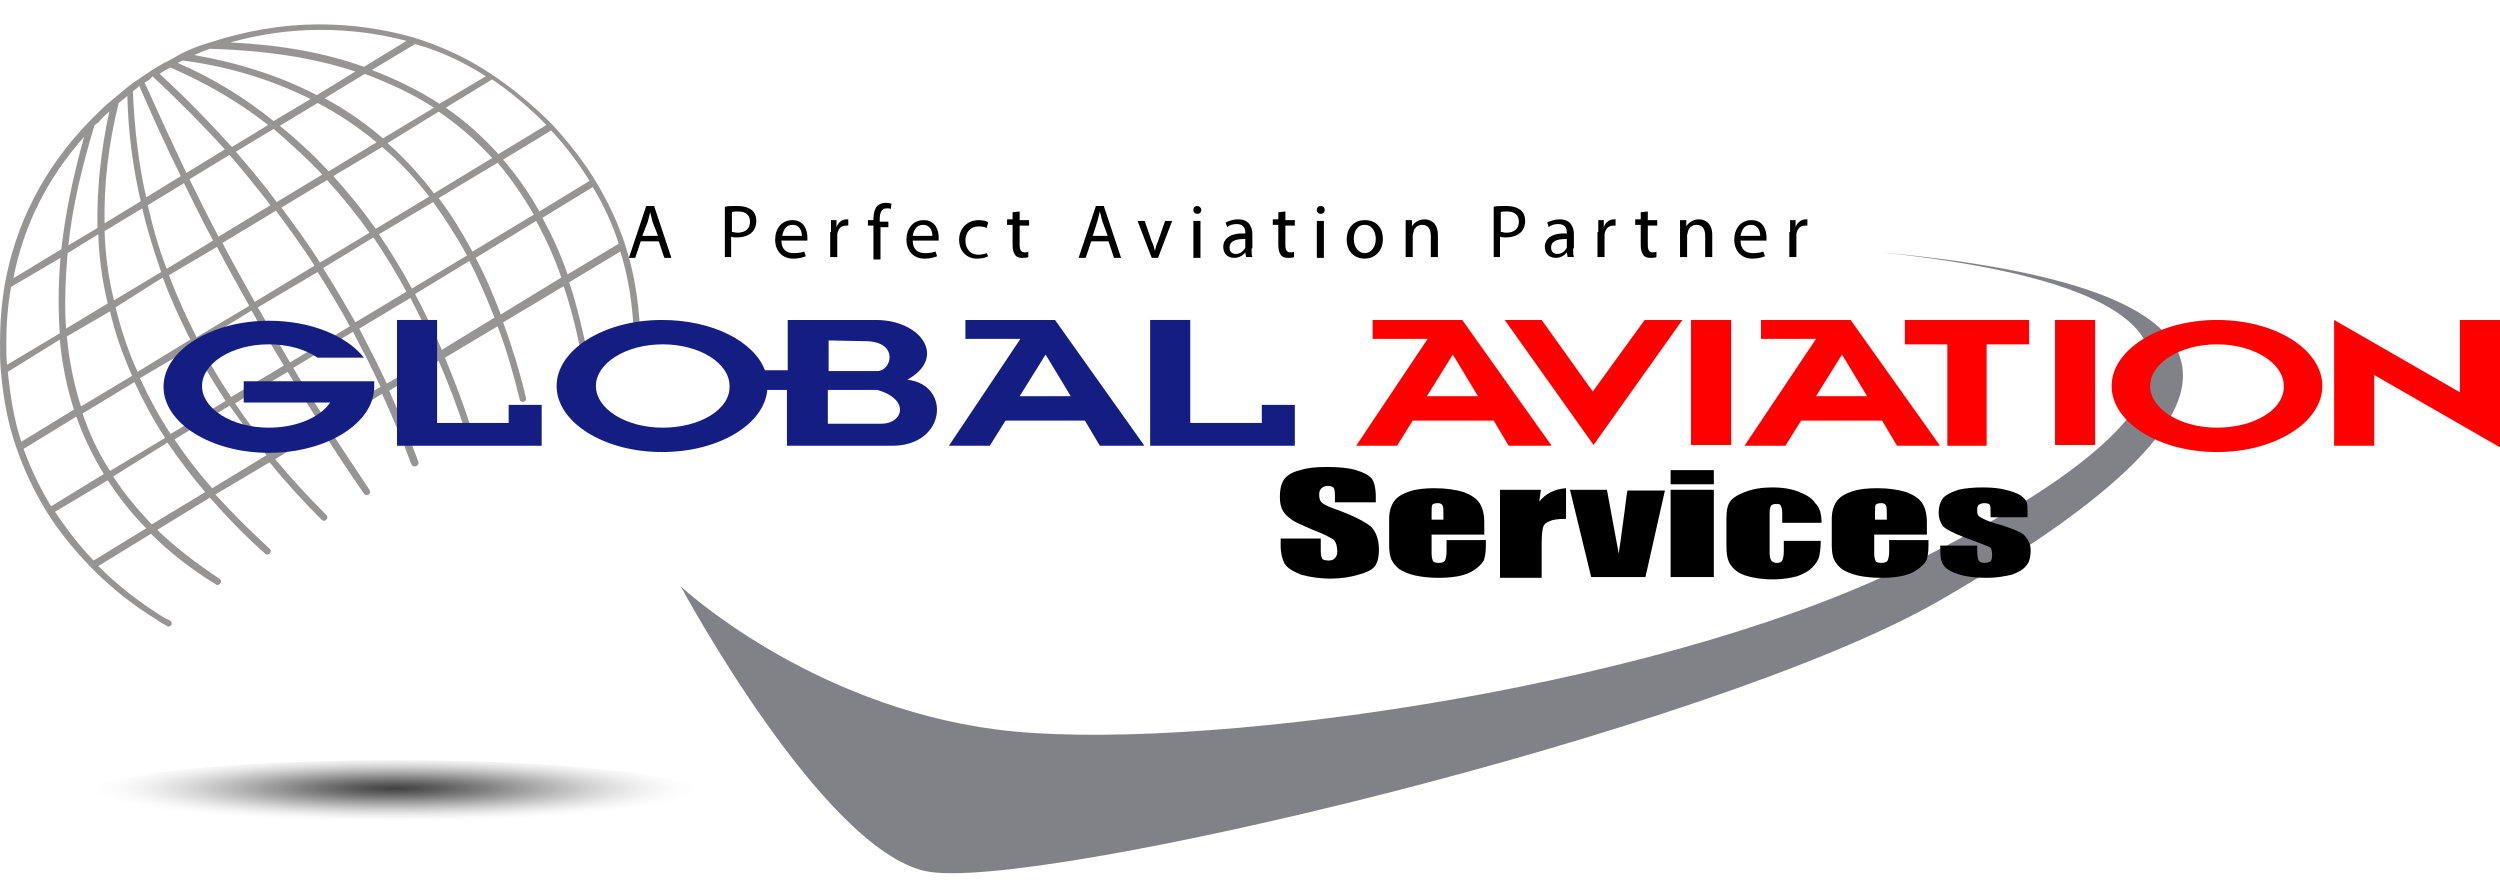 <?xml version="1.0" encoding="utf-8"?>
<!-- Generator: Adobe Illustrator 19.2.0, SVG Export Plug-In . SVG Version: 6.00 Build 0)  -->
<svg version="1.1" id="Layer_6" xmlns="http://www.w3.org/2000/svg" xmlns:xlink="http://www.w3.org/1999/xlink" x="0px" y="0px"
	 viewBox="0 0 318 114" style="enable-background:new 0 0 318 114;" xml:space="preserve">
<style type="text/css">
	.st0{fill:#969593;}
	.st1{fill-rule:evenodd;clip-rule:evenodd;fill:url(#SVGID_1_);}
	.st2{fill-rule:evenodd;clip-rule:evenodd;fill:#818188;}
	.st3{fill-rule:evenodd;clip-rule:evenodd;fill:#141E82;}
	.st4{fill-rule:evenodd;clip-rule:evenodd;fill:#FE0000;}
</style>
<g>
	<path class="st0" d="M21.4,79.7c-0.1,0-0.1,0-0.2-0.1c-0.4-0.2-0.9-0.5-1.3-0.8c-2.8-1.7-5.5-3.8-8-6.3l-0.4-0.4c0,0,0,0,0,0
		c-2.1-2.2-4-4.5-5.5-6.9c0,0,0,0,0,0c-1.6-2.6-2.9-5.3-3.9-8.2c0,0,0,0,0,0c-1.1-3.1-1.7-6.4-2-9.9c0,0,0,0,0,0C0,46,0,44.9,0,43.7
		c0-2.6,0.2-5.1,0.6-7.5c0,0,0,0,0,0c1.4-7.8,5-14.8,10.7-20.7c0,0,0,0,0,0c0.2-0.2,0.4-0.4,0.6-0.6c0.8-0.8,1.6-1.6,2.5-2.3
		c0,0,0,0,0,0c0.6-0.5,1.2-1,1.8-1.5c0,0,0,0,0,0c0.5-0.4,0.9-0.7,1.4-1c0,0,0,0,0,0c0.5-0.4,1.1-0.7,1.6-1.1c0,0,0,0,0,0
		c0.7-0.4,1.4-0.9,2.1-1.2c0,0,0,0,0,0c0.6-0.3,1.1-0.6,1.6-0.9c0,0,0,0,0,0c1.2-0.6,2.4-1.1,3.5-1.4c0,0,0,0,0,0
		c4.8-1.6,9.6-2.4,14.2-2.4c4.2,0,8.3,0.6,12.1,1.7c0,0,0,0,0,0c3.5,1.1,6.8,2.6,9.9,4.7c0,0,0,0,0,0c2.4,1.6,4.6,3.4,6.8,5.5
		c0.3,0.3,0.6,0.6,0.9,0.9c0,0,0,0,0,0c2.1,2.3,4,4.7,5.5,7.2c1.5,2.5,2.8,5.2,3.7,8c0,0,0,0,0,0c1.1,3.3,1.7,6.9,1.9,10.7
		c0,0.6,0,1.2,0,1.8c0,0.2-0.2,0.4-0.4,0.4c-0.2,0-0.4-0.2-0.4-0.4c0-0.6,0-1.2,0-1.7c-0.2-3.5-0.7-6.8-1.7-9.9l-6.5,3.9
		c1,3,1.8,6.4,2.5,9.9c0,0.2-0.1,0.5-0.3,0.5c-0.2,0-0.5-0.1-0.5-0.3c-0.6-3.4-1.4-6.6-2.4-9.6l-7.7,4.6c1.1,3,2.1,6.2,2.9,9.6
		c0.1,0.2-0.1,0.5-0.3,0.5c-0.2,0.1-0.5-0.1-0.5-0.3c-0.8-3.3-1.7-6.4-2.8-9.3l-6.7,4c1.2,2.9,2.4,6,3.4,9.2c0.1,0.2,0,0.5-0.3,0.5
		c-0.2,0.1-0.5,0-0.5-0.3c-1-3.1-2.2-6.2-3.4-9l-6.3,3.8c1.3,2.9,2.6,6,3.7,9c0.1,0.2,0,0.5-0.3,0.6c-0.2,0.1-0.5,0-0.6-0.3
		c-1.1-3-2.4-6-3.7-8.9l-6.9,4.2c1.7,2.6,3.5,5.3,5.3,8c0.1,0.2,0.1,0.5-0.1,0.6c-0.2,0.1-0.5,0.1-0.6-0.1c-1.8-2.6-3.6-5.3-5.3-8
		l-6,3.6c2,2.4,4.2,4.8,6.5,7.1c0.2,0.2,0.2,0.4,0,0.6c-0.2,0.2-0.4,0.2-0.6,0c-2.4-2.4-4.6-4.8-6.6-7.3l-6.9,4.1
		c2.1,2.3,4.4,4.6,6.9,6.9c0.2,0.2,0.2,0.4,0,0.6c-0.2,0.2-0.4,0.2-0.6,0c-2.6-2.3-4.9-4.7-7-7.1L20,67.4c2.3,2.2,5,4.3,7.9,6.2
		c0.2,0.1,0.3,0.4,0.1,0.6c-0.1,0.2-0.4,0.3-0.6,0.1c-3.1-1.9-5.9-4.1-8.2-6.4l-6.7,4.1l0,0c2.4,2.4,5.1,4.5,7.8,6.2
		c0.4,0.3,0.8,0.5,1.3,0.7c0.2,0.1,0.3,0.4,0.2,0.6C21.7,79.6,21.6,79.7,21.4,79.7z M7,65.1c1.4,2.1,3,4.2,4.9,6.2l6.7-4.1
		c-1.9-1.9-3.5-4-4.9-6.1L7,65.1z M14.4,60.6c1.4,2.2,3.1,4.2,4.9,6.1l6.8-4.1c-1.7-2-3.3-4.1-4.8-6.3L14.4,60.6z M3,57.1
		c0.9,2.5,2.1,5,3.5,7.3l6.7-4.1c-1.4-2.3-2.6-4.8-3.5-7.3L3,57.1z M22.2,55.9c1.4,2.1,3,4.2,4.8,6.2l6.9-4.2
		c-1.7-2.1-3.2-4.2-4.7-6.3L22.2,55.9z M10.5,52.6c0.9,2.6,2,5,3.5,7.3l7-4.2c-1.5-2.3-2.8-4.7-3.9-7.1L10.5,52.6z M29.9,51.3
		c1.4,2.1,3,4.2,4.7,6.3l6.1-3.7c-1.4-2.2-2.8-4.4-4.1-6.6L29.9,51.3z M1,47.3c0.3,3.1,0.8,6.1,1.7,8.9l6.7-4.1
		c-0.9-2.8-1.5-5.8-1.8-8.9L1,47.3z M17.8,48.1c1.1,2.4,2.4,4.8,3.9,7.1l7-4.2c-1.5-2.3-2.9-4.6-4.1-6.9L17.8,48.1z M37.3,46.8
		c1.3,2.2,2.7,4.4,4.1,6.6l7-4.2c-1.1-2.4-2.3-4.7-3.5-7L37.3,46.8z M8.5,42.8c0.3,3.1,0.9,6.1,1.8,8.9l6.5-3.9
		c-1.2-2.7-2.2-5.5-2.8-8.2L8.5,42.8z M25.3,43.6c1.2,2.3,2.6,4.7,4.1,6.9l6.7-4c-1.4-2.3-2.8-4.6-4.1-7L25.3,43.6z M45.7,41.8
		c1.2,2.3,2.4,4.6,3.5,7l6.4-3.8c-1.1-2.5-2.2-4.8-3.4-7.1L45.7,41.8z M14.7,39.1c0.7,2.8,1.6,5.6,2.8,8.2l6.7-4.1
		c-1.3-2.6-2.5-5.2-3.5-7.9L14.7,39.1z M1.4,36.5c-0.4,2.3-0.6,4.7-0.6,7.2c0,0.9,0,1.8,0.1,2.7l6.7-4c-0.2-3-0.2-6.3,0.1-9.6
		L1.4,36.5z M32.8,39.1c1.3,2.3,2.7,4.6,4.1,7l7.6-4.6c-1.3-2.4-2.7-4.7-4.1-6.9L32.8,39.1z M52.8,37.4c1.2,2.2,2.3,4.6,3.4,7.1
		l6.7-4.1c-1-2.5-2-4.9-3.2-7.2L52.8,37.4z M21.5,35c1,2.7,2.2,5.3,3.5,7.9l6.7-4c-1.4-2.5-2.8-5-4.1-7.5L21.5,35z M8.6,32.2
		c-0.3,3.4-0.4,6.6-0.2,9.6l5.3-3.2c-0.7-2.9-1.1-5.8-1.2-8.8L8.6,32.2z M41.1,34.1c1.4,2.2,2.8,4.6,4.1,6.9l6.5-3.9
		c-1.3-2.4-2.7-4.7-4.2-6.9L41.1,34.1z M60.5,32.8c1.2,2.2,2.2,4.6,3.2,7.2l7.7-4.7c-0.9-2.6-2-5-3.2-7.2L60.5,32.8z M28.3,30.9
		c1.3,2.5,2.7,5,4.1,7.5l7.6-4.6c-1.5-2.4-3.2-4.7-4.9-7L28.3,30.9z M13.3,29.4c0.1,3,0.5,6,1.2,8.8l6-3.6c-0.9-2.6-1.8-5.4-2.4-8.1
		L13.3,29.4z M48.2,29.8c1.5,2.2,2.9,4.5,4.2,6.9l7-4.2c-1.3-2.4-2.8-4.7-4.3-6.8L48.2,29.8z M10.7,17.4C6,22.7,3,28.7,1.7,35.4
		l6.1-3.7C8.3,27.2,9.3,22.4,10.7,17.4z M69,27.7c1.2,2.2,2.3,4.6,3.2,7.2l6.5-3.9c-0.8-2.5-1.9-4.9-3.3-7.2L69,27.7z M18.8,26.1
		c0.6,2.7,1.4,5.5,2.4,8.1l5.9-3.6c-1.3-2.4-2.5-4.9-3.7-7.3L18.8,26.1z M35.8,26.4c1.7,2.3,3.4,4.6,4.9,7l6.3-3.8
		c-1.7-2.4-3.5-4.6-5.4-6.7L35.8,26.4z M55.8,25.2c1.6,2.1,3,4.4,4.3,6.8l7.8-4.7c-1.4-2.4-2.9-4.6-4.6-6.6L55.8,25.2z M12,16
		c-1.6,5.3-2.8,10.4-3.3,15.2l3.7-2.2c-0.1-4.8,0.4-9.7,1.5-14.8c-0.5,0.4-1,0.9-1.4,1.4C12.4,15.6,12.2,15.8,12,16z M24.1,22.8
		c1.2,2.4,2.4,4.9,3.7,7.3l6.6-4c-1.7-2.2-3.4-4.3-5.2-6.4L24.1,22.8z M42.4,22.4c1.9,2.1,3.7,4.3,5.4,6.7l6.8-4.1
		c-1.8-2.3-3.8-4.5-6-6.3L42.4,22.4z M15.1,13.1c-1.3,5.2-1.9,10.3-1.8,15.3l4.6-2.8c-1-4.3-1.6-8.8-1.7-13.4
		C15.8,12.6,15.4,12.8,15.1,13.1z M64,20.3c1.7,2,3.3,4.2,4.6,6.6l6.4-3.9c-1.4-2.2-3-4.4-4.9-6.4L64,20.3z M30,19.3
		c1.8,2.1,3.6,4.2,5.2,6.4l5.8-3.5c-2-2.1-4.1-4-6.2-5.8L30,19.3z M16.9,11.6c0.2,4.6,0.7,9.2,1.7,13.5l4.4-2.7
		c-1.9-3.8-3.6-7.6-5.3-11.5C17.5,11.2,17.2,11.4,16.9,11.6z M49.3,18.2c2.1,1.9,4.1,4,5.9,6.4l7.4-4.5c-2-2.2-4.3-4.2-6.8-5.9
		L49.3,18.2z M18.4,10.5c1.7,3.8,3.5,7.7,5.3,11.5l4.9-3c-2.9-3.2-6-6.3-9.2-9.3C19.1,10.1,18.8,10.3,18.4,10.5z M35.6,16
		c2.2,1.8,4.3,3.7,6.2,5.8l6.1-3.7c-2.3-1.9-4.8-3.6-7.5-5L35.6,16z M56.7,13.7c2.5,1.7,4.7,3.7,6.7,5.9l6.1-3.7
		c-0.2-0.2-0.3-0.3-0.5-0.5c-2-2-4.2-3.8-6.4-5.3L56.7,13.7z M20.3,9.4c3.2,2.9,6.3,6.1,9.2,9.3l4.6-2.8c-3.8-3-8-5.4-12.4-7.3
		C21.2,8.8,20.7,9.1,20.3,9.4z M41.3,12.5c2.6,1.4,5.1,3.1,7.4,5.1l6.5-3.9c-2.6-1.7-5.6-3.1-8.8-4.3L41.3,12.5z M22.6,8
		c4.4,1.9,8.5,4.4,12.2,7.4l4.7-2.8c-4.8-2.4-10.2-4.1-16.2-4.9C23.1,7.7,22.9,7.9,22.6,8z M47.3,8.9c3.1,1.2,6,2.6,8.6,4.3l5.9-3.5
		c-2.8-1.8-5.8-3.2-9-4.1L47.3,8.9z M24.7,7c5.7,1,11,2.7,15.6,5.1l4.9-3c-5.4-1.8-11.6-2.7-18.5-2.9C26.1,6.4,25.4,6.7,24.7,7z
		 M29.3,5.4c6.3,0.3,12,1.3,17,3.1l5.4-3.3c-3.4-0.9-7.1-1.4-10.9-1.4C37,3.8,33.2,4.3,29.3,5.4z"/>
	
		<radialGradient id="SVGID_1_" cx="65.19" cy="-2149.143" r="35.888" gradientTransform="matrix(1.098 0 0 0.122 -21.37 362.481)" gradientUnits="userSpaceOnUse">
		<stop  offset="0" style="stop-color:#404040"/>
		<stop  offset="0.166" style="stop-color:#434343;stop-opacity:0.834"/>
		<stop  offset="0.312" style="stop-color:#4E4E4E;stop-opacity:0.688"/>
		<stop  offset="0.451" style="stop-color:#606060;stop-opacity:0.549"/>
		<stop  offset="0.584" style="stop-color:#797979;stop-opacity:0.416"/>
		<stop  offset="0.715" style="stop-color:#9A9A9A;stop-opacity:0.285"/>
		<stop  offset="0.842" style="stop-color:#C2C2C2;stop-opacity:0.158"/>
		<stop  offset="0.966" style="stop-color:#F1F1F1;stop-opacity:3.423983e-002"/>
		<stop  offset="1" style="stop-color:#FFFFFF;stop-opacity:0"/>
	</radialGradient>
	<ellipse class="st1" cx="50.2" cy="101.1" rx="39.4" ry="4.4"/>
	<path class="st2" d="M239.3,32.1c62.7,5.8,36.2,27.7,7.4,44.3c-28.8,16.6-115.9,37.3-129,34.4c-13.2-2.9-31.1-36.2-31.1-36.2
		s16.2,15.1,40.2,18.2c24,3.1,82.4-4.8,115-20.5S294.1,37.9,239.3,32.1z"/>
	<g>
		<path d="M81.5,30.7l-0.7,2.1H80l2.2-6.6h1l2.2,6.6h-0.9l-0.7-2.1H81.5z M83.7,30L83,28.2c-0.1-0.4-0.2-0.8-0.3-1.2h0
			c-0.1,0.4-0.2,0.8-0.3,1.2L81.7,30H83.7z"/>
		<path d="M92.2,26.3c0.4-0.1,0.9-0.1,1.6-0.1c0.8,0,1.4,0.2,1.8,0.5c0.4,0.3,0.6,0.8,0.6,1.4c0,0.6-0.2,1.1-0.5,1.4
			c-0.5,0.5-1.2,0.7-2,0.7c-0.3,0-0.5,0-0.7-0.1v2.6h-0.8V26.3z M93.1,29.5c0.2,0,0.4,0.1,0.7,0.1c1,0,1.6-0.5,1.6-1.4
			c0-0.9-0.6-1.3-1.5-1.3c-0.4,0-0.7,0-0.8,0.1V29.5z"/>
		<path d="M99.4,30.6c0,1.2,0.7,1.6,1.6,1.6c0.6,0,1-0.1,1.3-0.2l0.2,0.6c-0.3,0.1-0.8,0.3-1.6,0.3c-1.4,0-2.3-1-2.3-2.4
			c0-1.4,0.8-2.5,2.2-2.5c1.5,0,1.9,1.3,1.9,2.2c0,0.2,0,0.3,0,0.4H99.4z M102,30c0-0.5-0.2-1.4-1.2-1.4c-0.9,0-1.2,0.8-1.3,1.4H102
			z"/>
		<path d="M105.7,29.5c0-0.6,0-1,0-1.5h0.7l0,0.9h0c0.2-0.6,0.7-1,1.3-1c0.1,0,0.2,0,0.2,0v0.8c-0.1,0-0.2,0-0.3,0
			c-0.6,0-1,0.4-1.1,1.1c0,0.1,0,0.3,0,0.4v2.5h-0.9V29.5z"/>
		<path d="M111.1,32.8v-4.1h-0.7v-0.7h0.7v-0.2c0-0.7,0.2-1.3,0.5-1.6c0.3-0.3,0.7-0.4,1.1-0.4c0.3,0,0.6,0.1,0.7,0.1l-0.1,0.7
			c-0.1-0.1-0.3-0.1-0.5-0.1c-0.7,0-0.9,0.6-0.9,1.4v0.3h1.1v0.7H112v4.1H111.1z"/>
		<path d="M116.1,30.6c0,1.2,0.7,1.6,1.6,1.6c0.6,0,1-0.1,1.3-0.2l0.2,0.6c-0.3,0.1-0.8,0.3-1.6,0.3c-1.4,0-2.3-1-2.3-2.4
			c0-1.4,0.8-2.5,2.2-2.5c1.5,0,1.9,1.3,1.9,2.2c0,0.2,0,0.3,0,0.4H116.1z M118.6,30c0-0.5-0.2-1.4-1.2-1.4c-0.9,0-1.2,0.8-1.3,1.4
			H118.6z"/>
		<path d="M125.7,32.6c-0.2,0.1-0.7,0.3-1.4,0.3c-1.4,0-2.3-1-2.3-2.4c0-1.4,1-2.5,2.5-2.5c0.5,0,1,0.1,1.2,0.3l-0.2,0.7
			c-0.2-0.1-0.5-0.2-1-0.2c-1.1,0-1.7,0.8-1.7,1.8c0,1.1,0.7,1.8,1.6,1.8c0.5,0,0.8-0.1,1.1-0.2L125.7,32.6z"/>
		<path d="M129.7,26.9v1.1h1.2v0.7h-1.2v2.5c0,0.6,0.2,0.9,0.6,0.9c0.2,0,0.4,0,0.5-0.1l0,0.7c-0.2,0.1-0.4,0.1-0.8,0.1
			c-0.4,0-0.7-0.1-0.9-0.4c-0.2-0.3-0.3-0.7-0.3-1.2v-2.6h-0.7v-0.7h0.7v-0.9L129.7,26.9z"/>
		<path d="M138.8,30.7l-0.7,2.1h-0.9l2.2-6.6h1l2.2,6.6h-0.9l-0.7-2.1H138.8z M140.9,30l-0.7-1.9c-0.1-0.4-0.2-0.8-0.3-1.2h0
			c-0.1,0.4-0.2,0.8-0.3,1.2l-0.6,1.9H140.9z"/>
		<path d="M145.6,28.1l0.9,2.6c0.2,0.4,0.3,0.8,0.4,1.2h0c0.1-0.4,0.2-0.8,0.4-1.2l0.9-2.6h0.9l-1.8,4.7h-0.8l-1.8-4.7H145.6z"/>
		<path d="M152.8,26.7c0,0.3-0.2,0.5-0.5,0.5c-0.3,0-0.5-0.2-0.5-0.5c0-0.3,0.2-0.5,0.5-0.5C152.5,26.2,152.8,26.4,152.8,26.7z
			 M151.8,32.8v-4.7h0.9v4.7H151.8z"/>
		<path d="M159.2,31.6c0,0.4,0,0.8,0.1,1.1h-0.8l-0.1-0.6h0c-0.3,0.4-0.8,0.7-1.4,0.7c-1,0-1.4-0.7-1.4-1.4c0-1.1,1-1.8,2.8-1.7
			v-0.1c0-0.4-0.1-1.1-1.1-1.1c-0.4,0-0.9,0.1-1.2,0.4l-0.2-0.6c0.4-0.2,1-0.4,1.6-0.4c1.4,0,1.8,1,1.8,1.9V31.6z M158.4,30.4
			c-0.9,0-2,0.1-2,1.1c0,0.6,0.4,0.8,0.8,0.8c0.6,0,1-0.4,1.2-0.8c0-0.1,0-0.2,0-0.3V30.4z"/>
		<path d="M163.5,26.9v1.1h1.2v0.7h-1.2v2.5c0,0.6,0.2,0.9,0.6,0.9c0.2,0,0.4,0,0.5-0.1l0,0.7c-0.2,0.1-0.4,0.1-0.8,0.1
			c-0.4,0-0.7-0.1-0.9-0.4c-0.2-0.3-0.3-0.7-0.3-1.2v-2.6h-0.7v-0.7h0.7v-0.9L163.5,26.9z"/>
		<path d="M168.5,26.7c0,0.3-0.2,0.5-0.5,0.5c-0.3,0-0.5-0.2-0.5-0.5c0-0.3,0.2-0.5,0.5-0.5C168.3,26.2,168.5,26.4,168.5,26.7z
			 M167.5,32.8v-4.7h0.9v4.7H167.5z"/>
		<path d="M175.9,30.4c0,1.7-1.2,2.5-2.3,2.5c-1.3,0-2.3-0.9-2.3-2.4c0-1.6,1-2.5,2.3-2.5C175,28,175.9,28.9,175.9,30.4z
			 M172.2,30.4c0,1,0.6,1.8,1.4,1.8c0.8,0,1.4-0.8,1.4-1.8c0-0.8-0.4-1.8-1.4-1.8C172.6,28.6,172.2,29.5,172.2,30.4z"/>
		<path d="M178.8,29.3c0-0.5,0-0.9,0-1.3h0.8l0,0.8h0c0.2-0.4,0.8-0.9,1.6-0.9c0.7,0,1.7,0.4,1.7,2v2.8H182v-2.7
			c0-0.8-0.3-1.4-1.1-1.4c-0.6,0-1,0.4-1.1,0.9c0,0.1-0.1,0.3-0.1,0.4v2.8h-0.9V29.3z"/>
		<path d="M190,26.3c0.4-0.1,0.9-0.1,1.6-0.1c0.8,0,1.4,0.2,1.8,0.5c0.4,0.3,0.6,0.8,0.6,1.4c0,0.6-0.2,1.1-0.5,1.4
			c-0.5,0.5-1.2,0.7-2,0.7c-0.3,0-0.5,0-0.7-0.1v2.6H190V26.3z M190.9,29.5c0.2,0,0.4,0.1,0.7,0.1c1,0,1.6-0.5,1.6-1.4
			c0-0.9-0.6-1.3-1.5-1.3c-0.4,0-0.7,0-0.8,0.1V29.5z"/>
		<path d="M200.1,31.6c0,0.4,0,0.8,0.1,1.1h-0.8l-0.1-0.6h0c-0.3,0.4-0.8,0.7-1.4,0.7c-1,0-1.4-0.7-1.4-1.4c0-1.1,1-1.8,2.8-1.7
			v-0.1c0-0.4-0.1-1.1-1.1-1.1c-0.4,0-0.9,0.1-1.2,0.4l-0.2-0.6c0.4-0.2,1-0.4,1.6-0.4c1.4,0,1.8,1,1.8,1.9V31.6z M199.3,30.4
			c-0.9,0-2,0.1-2,1.1c0,0.6,0.4,0.8,0.8,0.8c0.6,0,1-0.4,1.2-0.8c0-0.1,0-0.2,0-0.3V30.4z"/>
		<path d="M203.3,29.5c0-0.6,0-1,0-1.5h0.7l0,0.9h0c0.2-0.6,0.7-1,1.3-1c0.1,0,0.2,0,0.2,0v0.8c-0.1,0-0.2,0-0.3,0
			c-0.6,0-1,0.4-1.1,1.1c0,0.1,0,0.3,0,0.4v2.5h-0.9V29.5z"/>
		<path d="M209.6,26.9v1.1h1.2v0.7h-1.2v2.5c0,0.6,0.2,0.9,0.6,0.9c0.2,0,0.4,0,0.5-0.1l0,0.7c-0.2,0.1-0.4,0.1-0.8,0.1
			c-0.4,0-0.7-0.1-0.9-0.4c-0.2-0.3-0.3-0.7-0.3-1.2v-2.6h-0.7v-0.7h0.7v-0.9L209.6,26.9z"/>
		<path d="M213.7,29.3c0-0.5,0-0.9,0-1.3h0.8l0,0.8h0c0.2-0.4,0.8-0.9,1.6-0.9c0.7,0,1.7,0.4,1.7,2v2.8h-0.9v-2.7
			c0-0.8-0.3-1.4-1.1-1.4c-0.6,0-1,0.4-1.1,0.9c0,0.1-0.1,0.3-0.1,0.4v2.8h-0.9V29.3z"/>
		<path d="M221.4,30.6c0,1.2,0.7,1.6,1.6,1.6c0.6,0,1-0.1,1.3-0.2l0.2,0.6c-0.3,0.1-0.8,0.3-1.6,0.3c-1.4,0-2.3-1-2.3-2.4
			c0-1.4,0.8-2.5,2.2-2.5c1.5,0,1.9,1.3,1.9,2.2c0,0.2,0,0.3,0,0.4H221.4z M223.9,30c0-0.5-0.2-1.4-1.2-1.4c-0.9,0-1.2,0.8-1.3,1.4
			H223.9z"/>
		<path d="M227.7,29.5c0-0.6,0-1,0-1.5h0.7l0,0.9h0c0.2-0.6,0.7-1,1.3-1c0.1,0,0.2,0,0.2,0v0.8c-0.1,0-0.2,0-0.3,0
			c-0.6,0-1,0.4-1.1,1.1c0,0.1,0,0.3,0,0.4v2.5h-0.9V29.5z"/>
	</g>
	<g>
		<path d="M174.9,63.9h-5.1v-1c0-0.5-0.1-0.8-0.2-0.9c-0.1-0.1-0.4-0.2-0.7-0.2c-0.3,0-0.6,0.1-0.8,0.3c-0.2,0.2-0.3,0.4-0.3,0.8
			c0,0.5,0.1,0.8,0.3,1c0.2,0.2,0.7,0.5,1.6,0.8c2.5,0.9,4,1.7,4.7,2.3c0.6,0.6,1,1.6,1,2.9c0,1-0.2,1.7-0.5,2.1
			c-0.4,0.5-1,0.8-2.1,1.1c-1,0.3-2.2,0.5-3.5,0.5c-1.5,0-2.7-0.2-3.8-0.5c-1-0.4-1.7-0.8-2.1-1.4c-0.3-0.6-0.5-1.3-0.5-2.3v-0.9
			h5.1v1.6c0,0.5,0.1,0.8,0.2,1c0.1,0.1,0.4,0.2,0.8,0.2c0.4,0,0.6-0.1,0.8-0.3c0.2-0.2,0.3-0.5,0.3-0.8c0-0.8-0.2-1.3-0.5-1.6
			c-0.4-0.2-1.2-0.7-2.6-1.2c-1.4-0.6-2.3-1-2.7-1.3c-0.4-0.3-0.8-0.6-1.1-1.1c-0.3-0.5-0.4-1.1-0.4-1.8c0-1,0.2-1.8,0.6-2.3
			c0.4-0.5,1.1-0.9,2-1.1c0.9-0.3,2-0.4,3.4-0.4c1.4,0,2.7,0.1,3.7,0.4c1,0.3,1.7,0.7,2,1.1c0.3,0.4,0.5,1.2,0.5,2.3V63.9z"/>
		<path d="M189,68h-6.9v2.4c0,0.5,0.1,0.8,0.2,1c0.1,0.1,0.3,0.2,0.7,0.2c0.4,0,0.7-0.1,0.8-0.3c0.1-0.2,0.2-0.6,0.2-1.1v-1.5h5v0.8
			c0,0.7-0.1,1.2-0.2,1.6c-0.1,0.4-0.5,0.8-1,1.2c-0.5,0.4-1.1,0.7-1.9,0.9c-0.8,0.2-1.7,0.3-2.9,0.3c-1.1,0-2.1-0.1-3-0.3
			c-0.9-0.2-1.5-0.5-2-0.8c-0.5-0.4-0.8-0.8-1-1.2c-0.2-0.4-0.3-1.1-0.3-1.9v-3.2c0-1,0.2-1.7,0.6-2.3c0.4-0.6,1.1-1,2-1.3
			c0.9-0.3,2-0.4,3.2-0.4c1.5,0,2.7,0.2,3.7,0.5c1,0.4,1.6,0.8,2,1.4c0.4,0.6,0.6,1.4,0.6,2.5V68z M183.6,66.2v-0.8
			c0-0.6,0-0.9-0.1-1.1c-0.1-0.2-0.3-0.3-0.6-0.3c-0.4,0-0.6,0.1-0.7,0.2c-0.1,0.1-0.1,0.5-0.1,1.1v0.8H183.6z"/>
		<path d="M196,62.3l-0.2,1.5c0.8-1,1.9-1.6,3.4-1.7V66c-1,0-1.7,0.1-2.1,0.3c-0.5,0.2-0.7,0.4-0.8,0.7c-0.1,0.3-0.2,1-0.2,2.1v4.4
			h-5.3V62.3H196z"/>
		<path d="M211.8,62.3l-2.5,11.1h-6.9l-2.7-11.1h4.7l1.5,8.1c0.1-0.6,0.3-2,0.6-4.3c0.2-1.3,0.3-2.5,0.5-3.7H211.8z"/>
		<path d="M218,59.8v1.8h-5.5v-1.8H218z M218,62.3v11.1h-5.5V62.3H218z"/>
		<path d="M231.7,66.5h-5v-1.3c0-0.4-0.1-0.7-0.2-0.9c-0.1-0.2-0.3-0.2-0.6-0.2c-0.3,0-0.5,0.1-0.6,0.2c-0.1,0.1-0.2,0.5-0.2,0.9
			v5.2c0,0.4,0.1,0.7,0.2,0.9c0.2,0.2,0.4,0.3,0.7,0.3c0.4,0,0.6-0.1,0.7-0.3c0.1-0.2,0.2-0.6,0.2-1.2v-1.3h4.7c0,0.9-0.1,1.5-0.2,2
			c-0.1,0.4-0.4,0.9-0.9,1.4c-0.5,0.5-1.1,0.8-1.9,1.1c-0.8,0.2-1.8,0.4-3,0.4c-1.5,0-2.7-0.2-3.6-0.5c-0.9-0.3-1.5-0.8-1.9-1.4
			c-0.4-0.6-0.5-1.4-0.5-2.5V66c0-0.9,0.1-1.6,0.4-2.1c0.3-0.5,0.9-0.9,1.9-1.3c1-0.4,2.2-0.6,3.5-0.6c1.4,0,2.6,0.2,3.5,0.6
			c1,0.4,1.6,0.8,2,1.4C231.5,64.6,231.7,65.4,231.7,66.5z"/>
		<path d="M245.3,68h-6.9v2.4c0,0.5,0.1,0.8,0.2,1c0.1,0.1,0.3,0.2,0.7,0.2c0.4,0,0.7-0.1,0.8-0.3c0.1-0.2,0.2-0.6,0.2-1.1v-1.5h5
			v0.8c0,0.7-0.1,1.2-0.2,1.6c-0.1,0.4-0.5,0.8-1,1.2c-0.5,0.4-1.1,0.7-1.9,0.9c-0.8,0.2-1.7,0.3-2.9,0.3c-1.1,0-2.1-0.1-3-0.3
			c-0.9-0.2-1.5-0.5-2-0.8c-0.5-0.4-0.8-0.8-1-1.2c-0.2-0.4-0.3-1.1-0.3-1.9v-3.2c0-1,0.2-1.7,0.6-2.3c0.4-0.6,1.1-1,2-1.3
			c0.9-0.3,2-0.4,3.2-0.4c1.5,0,2.7,0.2,3.7,0.5c1,0.4,1.6,0.8,2,1.4c0.4,0.6,0.6,1.4,0.6,2.5V68z M240,66.2v-0.8
			c0-0.6,0-0.9-0.1-1.1c-0.1-0.2-0.3-0.3-0.6-0.3c-0.4,0-0.6,0.1-0.7,0.2c-0.1,0.1-0.1,0.5-0.1,1.1v0.8H240z"/>
		<path d="M257.9,65.8h-4.7v-0.6c0-0.5,0-0.8-0.1-1c-0.1-0.1-0.3-0.2-0.7-0.2c-0.3,0-0.5,0.1-0.7,0.2c-0.1,0.1-0.2,0.3-0.2,0.6
			c0,0.3,0,0.6,0.1,0.7c0.1,0.2,0.3,0.3,0.7,0.5c0.4,0.2,1.1,0.5,2.3,0.8c1.5,0.5,2.6,0.9,3,1.4s0.7,1,0.7,1.8c0,0.9-0.2,1.6-0.6,2
			c-0.4,0.5-1,0.8-1.8,1.1c-0.9,0.2-1.9,0.4-3.1,0.4c-1.3,0-2.5-0.1-3.5-0.4c-1-0.3-1.6-0.6-2-1.1c-0.4-0.5-0.5-1.1-0.5-2.1v-0.5
			h4.7v0.7c0,0.6,0.1,1,0.2,1.2c0.1,0.2,0.4,0.3,0.7,0.3c0.4,0,0.6-0.1,0.8-0.2c0.1-0.1,0.2-0.4,0.2-0.8c0-0.5-0.1-0.9-0.3-1
			c-0.2-0.1-1.2-0.5-3.1-1.2c-1.6-0.6-2.5-1.1-2.9-1.5c-0.3-0.5-0.5-1-0.5-1.6c0-0.9,0.2-1.5,0.6-2c0.4-0.4,1-0.7,1.9-1
			c0.9-0.2,1.9-0.3,3.1-0.3c1.2,0,2.1,0.1,2.9,0.3c0.8,0.2,1.4,0.4,1.9,0.7c0.4,0.3,0.7,0.6,0.8,0.9c0.1,0.3,0.1,0.7,0.1,1.2V65.8z"
			/>
	</g>
	<g>
		<path class="st3" d="M47.6,48.5h-2.7h-2.2H31v2.7H42c-1.3,1.9-4.3,3.2-7.8,3.2c-4.7,0-8.5-2.4-8.5-5.3c0-2.9,3.8-5.3,8.5-5.3
			c2.4,0,4.6,0.6,6.2,1.7h5.9c-2.2-2.8-6.8-4.7-12.1-4.7c-7.4,0-13.4,3.8-13.4,8.4s6,8.4,13.4,8.4s13.4-3.8,13.4-8.4
			C47.6,48.9,47.6,48.7,47.6,48.5z"/>
		<polygon class="st3" points="64.7,51.5 64.7,53.8 55.6,53.8 55.6,40.7 50.5,40.7 50.5,56.7 55.2,56.7 55.6,56.7 64.7,56.7 
			68.9,56.7 68.9,53.8 68.9,51.5 		"/>
		<polygon class="st3" points="160.5,51.5 160.5,53.8 151.4,53.8 151.4,40.7 146.3,40.7 146.3,56.7 151,56.7 151.4,56.7 160.5,56.7 
			164.7,56.7 164.7,53.8 164.7,51.5 		"/>
		<path class="st3" d="M115.4,48.3c5.1-2.8,1.8-7.6-4-7.6c-4.7,0-6.1,0-6.1,0h-5.1v6.4h-2.9v0c-1.4-3.7-6.7-6.4-13.1-6.4
			c-7.4,0-13.4,3.8-13.4,8.4s6,8.4,13.4,8.4c7.2,0,13-3.5,13.4-7.9h2.5v7.1h5.1c0,0,1.4,0,8.3,0S121,48.9,115.4,48.3z M84.3,54.4
			c-4.7,0-8.5-2.4-8.5-5.3c0-2.9,3.8-5.3,8.5-5.3c4.7,0,8.5,2.4,8.5,5.3C92.9,52.1,89,54.4,84.3,54.4z M105.3,43.3
			c0,0,0.6,0,4.9,0.1c4.2,0.1,3.2,3.8,1.4,3.8h-6.2V43.3z M112.1,53.9c-1.6,0-6.8,0-6.8,0v-4.3h6.2h0.1
			C115.8,50.8,114.9,53.9,112.1,53.9z"/>
		<path class="st3" d="M145.5,56.6l-11.3-15.9h-11.4v2.4h7l-9.1,13.6h5.2l2-3.2l0,0H138l1.9,3.2H145.5z M129.7,50.4l3.3-5.3l3.2,5.3
			H129.7z"/>
	</g>
	<g>
		<rect x="215.1" y="40.7" class="st4" width="5.1" height="15.9"/>
		<polygon class="st4" points="258.1,40.7 252.7,40.7 247.7,40.7 242.3,40.7 242.3,43.8 247.7,43.8 247.7,56.7 252.7,56.7 
			252.7,43.8 258.1,43.8 		"/>
		<rect x="261.4" y="40.7" class="st4" width="5.1" height="15.9"/>
		<polygon class="st4" points="312.9,40.7 312.9,49.9 296.9,40.7 296.9,56.7 302,56.7 302,47.7 318,56.9 318,40.7 		"/>
		<path class="st4" d="M282,40.7c-7.4,0-13.4,3.8-13.4,8.4s6,8.4,13.4,8.4c7.4,0,13.4-3.8,13.4-8.4S289.5,40.7,282,40.7z M282,54.4
			c-4.7,0-8.5-2.4-8.5-5.3c0-2.9,3.8-5.3,8.5-5.3c4.7,0,8.5,2.4,8.5,5.3C290.6,52.1,286.7,54.4,282,54.4z"/>
		<path class="st4" d="M197.3,56.6l-11.3-15.9h-11.4v2.4h7l-9.1,13.6h5.2l2-3.2l0,0h10.3l1.9,3.2H197.3z M181.5,50.4l3.3-5.3
			l3.2,5.3H181.5z"/>
		<path class="st4" d="M209.2,40.7l-6.6,9.1l-6.5-9.1h-4.7l11.3,15.9l11.3-15.9H209.2z"/>
		<path class="st4" d="M246.7,56.6l-11.3-15.9H224v2.4h7l-9.1,13.6h5.2l2-3.2l0,0h10.3l1.9,3.2H246.7z M231,50.4l3.3-5.3l3.2,5.3
			H231z"/>
	</g>
</g>
</svg>
